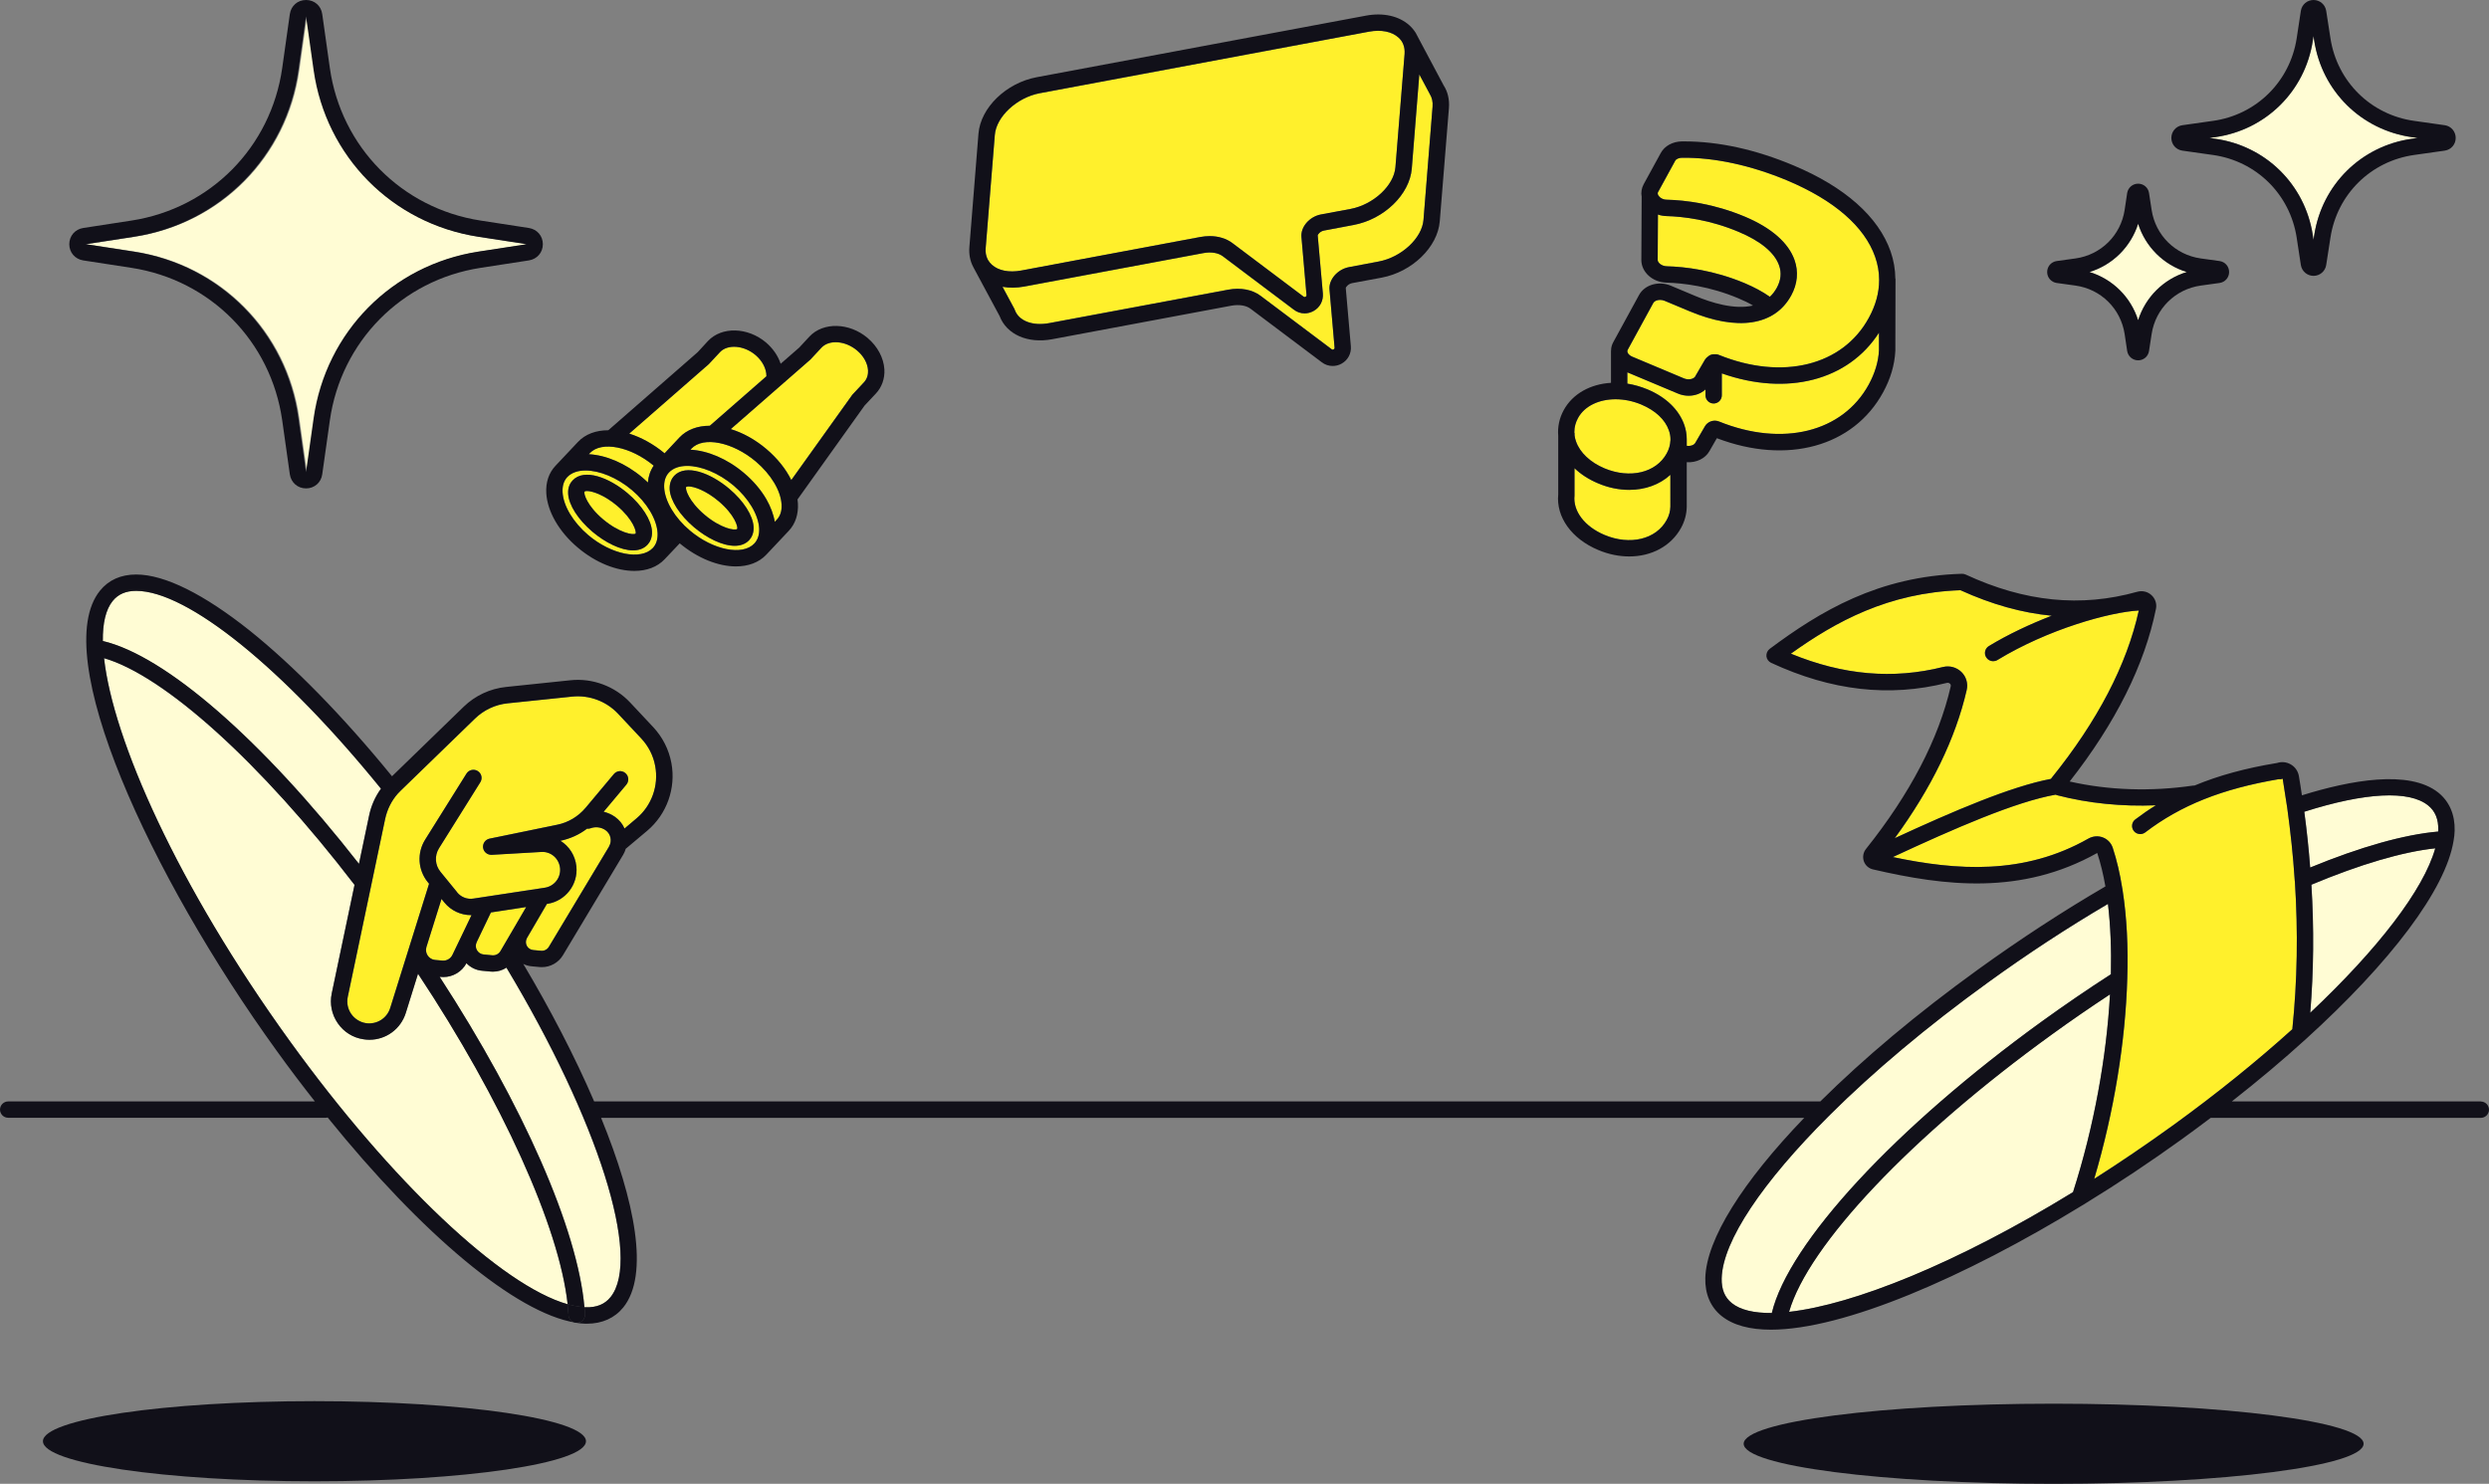 <?xml version="1.0" encoding="UTF-8" standalone="no"?>
<svg
   width="304.26"
   height="181.44"
   viewBox="0 0 304.26 181.44"
   fill="none"
   version="1.1"
   id="svg46"
   sodipodi:docname="ratgeberbereich.svg"
   inkscape:version="1.3.1 (9b9bdc1480, 2023-11-25, custom)"
   xmlns:inkscape="http://www.inkscape.org/namespaces/inkscape"
   xmlns:sodipodi="http://sodipodi.sourceforge.net/DTD/sodipodi-0.dtd"
   xmlns="http://www.w3.org/2000/svg"
   xmlns:svg="http://www.w3.org/2000/svg">
  <rect x="0" y="0" width="304.26" height="181.44" fill="#808080" stroke="none"/>
  <defs
     id="defs46" />
  <sodipodi:namedview
     id="namedview46"
     pagecolor="#ffffff"
     bordercolor="#000000"
     borderopacity="0.25"
     inkscape:showpageshadow="2"
     inkscape:pageopacity="0.0"
     inkscape:pagecheckerboard="0"
     inkscape:deskcolor="#d1d1d1"
     inkscape:zoom="4.5724382"
     inkscape:cx="151.77898"
     inkscape:cy="90.979907"
     inkscape:window-width="3776"
     inkscape:window-height="1536"
     inkscape:window-x="0"
     inkscape:window-y="0"
     inkscape:window-maximized="1"
     inkscape:current-layer="svg46" />
  <path
     d="m 267.32,33.26 c -2.84,0.87 -5.05,3.06 -5.95,5.9 -0.9,-2.84 -3.11,-5.03 -5.95,-5.9 2.84,-0.87 5.05,-3.07 5.95,-5.9 0.9,2.83 3.11,5.03 5.95,5.9 z"
     fill="#fffcd4"
     id="path1" />
  <path
     d="m 298.06,101.52 c 0,0 0,0.1 -0.01,0.16 -4.14,0.36 -9.5,1.87 -15.65,4.4 -0.17,-2.24 -0.41,-4.52 -0.72,-6.82 7.45,-2.37 12.81,-2.65 15.14,-0.77 0.87,0.7 1.27,1.69 1.24,3.03 z"
     fill="#fffcd4"
     id="path2" />
  <path
     d="m 297.69,103.73 c -1.43,5.08 -7.01,12.32 -15.28,20.11 0.42,-5.13 0.47,-10.32 0.14,-15.66 5.95,-2.49 11.14,-4.02 15.14,-4.45 z"
     fill="#fffcd4"
     id="path3" />
  <path
     d="m 257.93,121.59 c -0.42,7.66 -1.96,16.2 -4.52,24.18 -14.33,8.8 -26.94,13.77 -34.71,14.64 2.33,-8.14 14.94,-21.5 32.13,-33.92 2.33,-1.69 4.72,-3.33 7.1,-4.9 z"
     fill="#fffcd4"
     id="path4" />
  <path
     d="m 258.04,119.13 c -2.81,1.81 -5.63,3.74 -8.39,5.73 -17.93,12.97 -31.02,27.13 -33.06,35.69 -2.19,0.02 -3.86,-0.38 -4.89,-1.21 -0.87,-0.7 -1.27,-1.69 -1.24,-3.03 0.12,-4.58 5.04,-11.81 13.09,-19.84 0.01,0 0.01,-0.01 0.02,-0.01 0.05,-0.06 0.09,-0.11 0.14,-0.15 5.26,-5.23 11.84,-10.78 19.27,-16.15 4.82,-3.49 9.76,-6.73 14.7,-9.63 0.31,2.62 0.43,5.53 0.36,8.6 z"
     fill="#fffcd4"
     id="path5" />
  <path
     d="m 280.22,125.85 c -4.32,3.9 -9.27,7.91 -14.68,11.82 -3.23,2.33 -6.42,4.49 -9.54,6.48 2.45,-8.28 3.82,-16.86 4.04,-24.47 0.13,-3.9 -0.06,-7.54 -0.56,-10.76 -0.01,-0.1 -0.03,-0.2 -0.05,-0.3 -0.28,-1.79 -0.67,-3.45 -1.16,-4.94 -0.19,-0.59 -0.63,-1.06 -1.21,-1.28 -0.58,-0.22 -1.22,-0.17 -1.77,0.14 -7.92,4.5 -16.12,3.9 -23.91,2.26 7.51,-3.49 15.01,-6.77 19.9,-7.63 0.06,0.03 0.12,0.05 0.19,0.07 3.81,0.99 7.91,1.4 12.07,1.23 -0.87,0.53 -1.7,1.11 -2.52,1.73 -0.44,0.33 -0.52,0.96 -0.19,1.4 0.2,0.26 0.5,0.39 0.8,0.39 0.21,0 0.42,-0.07 0.6,-0.2 4.36,-3.33 9.41,-5.33 16.3,-6.51 h 0.04 c 0.15,0.02 0.32,0 0.47,-0.06 0.19,1.17 0.37,2.32 0.54,3.47 0,0.02 0,0.04 0.01,0.06 0.41,2.96 0.72,5.87 0.91,8.73 0.01,0.09 0.01,0.17 0.02,0.26 0,0 0,0.01 0.01,0.02 0.4,6.2 0.3,12.18 -0.31,18.09 z"
     fill="#fff02c"
     id="path6" />
  <path
     d="m 261.45,74.65 c -1.46,6.64 -5.05,13.53 -10.67,20.49 -0.03,0.03 -0.05,0.06 -0.07,0.1 -4.88,0.92 -11.93,3.94 -19.09,7.25 4.48,-6.13 7.43,-12.2 8.79,-18.11 0.19,-0.8 -0.05,-1.63 -0.64,-2.21 -0.6,-0.58 -1.44,-0.81 -2.26,-0.61 -6.11,1.53 -12.21,1 -18.59,-1.63 5.53,-3.96 11.94,-7.45 20.73,-7.76 3.8,1.73 7.5,2.77 11.16,3.12 -2.65,1.02 -5.33,2.28 -7.69,3.71 -0.47,0.29 -0.62,0.9 -0.33,1.37 0.19,0.31 0.52,0.48 0.85,0.48 0.18,0 0.36,-0.04 0.52,-0.14 6.2,-3.78 13.75,-5.87 17.29,-6.06 z"
     fill="#fff02c"
     id="path7" />
  <path
     d="m 74.46,103.5 -7.37,12.28 c -0.19,0.32 -0.56,0.51 -0.93,0.48 l -0.97,-0.09 c -0.34,-0.03 -0.63,-0.22 -0.79,-0.52 -0.15,-0.29 -0.15,-0.62 0,-0.91 0,0 0.01,-0.02 0.01,-0.03 l 2.45,-4.19 h 0.06 c 2.2,-0.34 3.76,-2.35 3.54,-4.57 -0.14,-1.35 -0.89,-2.48 -1.95,-3.14 1.18,-0.25 2.3,-0.75 3.25,-1.48 0.14,0.02 0.29,0 0.43,-0.05 0.61,-0.23 1.3,-0.14 1.83,0.23 0.64,0.45 0.83,1.32 0.43,1.99 z"
     fill="#fff02c"
     id="path8" />
  <path
     d="m 64.32,110.91 -1.63,2.8 c 0,0 -0.02,0.02 -0.03,0.03 v 0.02 l -1.48,2.53 c -0.2,0.35 -0.59,0.56 -1.01,0.52 l -1.05,-0.1 c -0.34,-0.03 -0.64,-0.22 -0.82,-0.53 -0.17,-0.3 -0.18,-0.66 -0.03,-0.97 0.01,-0.02 0.02,-0.03 0.02,-0.05 l 1.72,-3.59 z"
     fill="#fff02c"
     id="path9" />
  <path
     d="m 57.64,111.9 -1.17,2.44 -1.17,2.43 c -0.22,0.46 -0.72,0.74 -1.22,0.69 l -0.89,-0.08 c -0.37,-0.03 -0.7,-0.23 -0.91,-0.54 -0.21,-0.31 -0.26,-0.69 -0.15,-1.05 l 1.84,-5.87 0.37,0.46 c 0.79,0.96 1.98,1.52 3.22,1.52 z"
     fill="#fff02c"
     id="path10" />
  <path
     d="m 77.83,100.05 -1.48,1.25 c -0.24,-0.56 -0.64,-1.05 -1.17,-1.43 -0.42,-0.29 -0.89,-0.5 -1.38,-0.62 l 2.78,-3.32 c 0.35,-0.43 0.29,-1.06 -0.13,-1.41 -0.43,-0.36 -1.05,-0.3 -1.41,0.13 l -3.45,4.12 c -0.89,1.06 -2.12,1.8 -3.47,2.07 l -8.27,1.7 c -0.51,0.11 -0.86,0.59 -0.79,1.11 0.07,0.52 0.53,0.89 1.05,0.87 l 6.04,-0.35 c 1.2,-0.09 2.2,0.8 2.32,1.98 0.11,1.16 -0.7,2.21 -1.86,2.39 l -8.74,1.33 c -0.74,0.12 -1.5,-0.17 -1.98,-0.76 l -2.04,-2.5 c -0.68,-0.82 -0.75,-1.98 -0.19,-2.88 l 5.05,-8.07 c 0.3,-0.47 0.16,-1.09 -0.31,-1.38 -0.47,-0.29 -1.09,-0.15 -1.38,0.32 l -5.05,8.07 c -1.02,1.63 -0.89,3.72 0.33,5.21 l 0.15,0.18 -4.75,15.19 c -0.4,1.28 -1.65,2.05 -2.97,1.86 -0.73,-0.12 -1.37,-0.52 -1.8,-1.13 -0.42,-0.61 -0.57,-1.35 -0.42,-2.08 l 4.57,-21.76 c 0.25,-1.16 0.77,-2.22 1.55,-3.1 0.11,-0.12 0.22,-0.24 0.34,-0.35 l 9.09,-8.82 c 1.08,-1.05 2.5,-1.72 4,-1.87 l 7.87,-0.82 c 2.09,-0.22 4.18,0.56 5.62,2.09 l 2.83,3.02 c 0.88,0.94 1.48,2.1 1.71,3.37 0.45,2.39 -0.42,4.84 -2.27,6.4 z"
     fill="#fff02c"
     id="path11" />
  <path
     d="m 74.63,158.61 c -0.7,0.87 -1.69,1.28 -3.03,1.24 -0.05,0 -0.1,0 -0.16,0 -0.82,-9.51 -7.47,-24.67 -17.69,-40.39 h 0.15 c 0.1,0.01 0.19,0.02 0.29,0.02 1.18,0 2.27,-0.65 2.83,-1.69 0.51,0.53 1.19,0.86 1.93,0.92 l 1.05,0.1 c 0.09,0.01 0.18,0.01 0.27,0.01 0.58,0 1.15,-0.17 1.64,-0.49 11.21,18.69 16.56,35.53 12.72,40.29 z"
     fill="#fffcd4"
     id="path12" />
  <path
     d="m 46.57,96.44 c -0.71,0.98 -1.2,2.09 -1.45,3.29 l -1.24,5.9 c -11.87,-15.2 -23.66,-25.45 -31.31,-27.25 -0.03,-2.19 0.37,-3.86 1.2,-4.89 0.68,-0.84 1.62,-1.24 2.88,-1.24 6.27,0 17.98,9.47 29.92,24.19 z"
     fill="#fffcd4"
     id="path13" />
  <path
     d="m 69.39,159.48 c -8.03,-2.27 -21.48,-14.9 -33.94,-32.15 -13.86,-19.18 -21.63,-36.94 -22.73,-46.85 7.37,2.14 19.14,12.74 30.62,27.72 l -2.79,13.29 c -0.26,1.27 0,2.56 0.74,3.63 0.74,1.07 1.85,1.77 3.14,1.96 0.24,0.04 0.49,0.06 0.73,0.06 2.02,0 3.83,-1.3 4.45,-3.29 l 1.49,-4.78 c 10.25,15.46 17.27,30.98 18.29,40.41 z"
     fill="#fffcd4"
     id="path14" />
  <path
     d="m 64.47,29.86 -5.91,0.91 c -10.53,1.63 -18.61,9.81 -20.11,20.36 l -0.93,6.59 -0.93,-6.59 c -1.49,-10.55 -9.57,-18.73 -20.1,-20.36 l -5.91,-0.91 5.91,-0.91 c 10.53,-1.63 18.61,-9.81 20.1,-20.36 l 0.93,-6.59 0.93,6.59 c 1.5,10.55 9.57,18.73 20.11,20.36 z"
     fill="#fffcd4"
     id="path15" />
  <path
     d="m 295.54,16.87 -0.71,0.1 c -6.18,0.87 -10.98,5.6 -11.93,11.77 l -0.09,0.58 -0.09,-0.58 c -0.95,-6.17 -5.74,-10.9 -11.92,-11.77 l -0.71,-0.1 0.71,-0.1 c 6.18,-0.88 10.97,-5.61 11.92,-11.78 l 0.09,-0.58 0.09,0.58 c 0.95,6.17 5.75,10.9 11.93,11.78 z"
     fill="#fffcd4"
     id="path16" />
  <path
     d="m 89.66,59.36 c -1.83,-1.54 -3.98,-2.39 -5.66,-2.39 -0.93,0 -1.71,0.26 -2.23,0.81 -0.43,0.46 -0.62,1.08 -0.58,1.86 0.1,1.67 1.3,3.68 3.14,5.23 2.83,2.39 6.44,3.12 7.88,1.59 0.43,-0.46 0.63,-1.09 0.59,-1.86 -0.1,-1.68 -1.3,-3.68 -3.14,-5.24 z m 1.91,6.7 c -0.45,0.47 -1.06,0.68 -1.76,0.68 -1.51,0 -3.41,-0.95 -4.96,-2.26 -1.76,-1.49 -2.91,-3.27 -2.99,-4.65 -0.04,-0.83 0.28,-1.35 0.55,-1.65 1.42,-1.5 4.46,-0.34 6.73,1.58 1.76,1.49 2.9,3.27 2.98,4.65 0.05,0.83 -0.27,1.35 -0.55,1.65 z"
     fill="#fff02c"
     id="path17" />
  <path
     d="m 77.24,59.92 c -1.83,-1.54 -3.97,-2.39 -5.66,-2.39 -0.92,0 -1.71,0.26 -2.23,0.8 -0.43,0.46 -0.62,1.09 -0.58,1.86 0.1,1.68 1.3,3.68 3.14,5.24 2.83,2.39 6.44,3.11 7.89,1.58 0.43,-0.46 0.62,-1.08 0.58,-1.86 -0.1,-1.67 -1.3,-3.68 -3.14,-5.23 z m 1.91,6.69 c -0.45,0.48 -1.06,0.69 -1.76,0.69 -1.5,0 -3.41,-0.96 -4.96,-2.27 -1.76,-1.49 -2.9,-3.27 -2.98,-4.65 -0.05,-0.83 0.27,-1.35 0.55,-1.64 1.41,-1.51 4.45,-0.35 6.72,1.57 1.76,1.49 2.9,3.27 2.98,4.65 0.05,0.83 -0.27,1.35 -0.55,1.65 z"
     fill="#fff02c"
     id="path18" />
  <path
     d="m 95.54,61.68 c 0.05,0.77 -0.15,1.4 -0.58,1.86 l -0.25,0.27 c -0.15,-0.91 -0.51,-1.86 -1.03,-2.77 -0.66,-1.14 -1.59,-2.24 -2.73,-3.2 -2.09,-1.77 -4.47,-2.74 -6.55,-2.85 l 0.12,-0.13 c 1.44,-1.54 5.05,-0.81 7.88,1.58 1.84,1.56 3.05,3.56 3.14,5.24 z"
     fill="#fff02c"
     id="path19" />
  <path
     d="m 79.91,56.94 c -0.41,0.59 -0.65,1.29 -0.71,2.06 -0.21,-0.21 -0.44,-0.41 -0.67,-0.61 -2.09,-1.76 -4.47,-2.74 -6.55,-2.85 l 0.12,-0.13 c 1.43,-1.52 4.98,-0.82 7.81,1.53 z"
     fill="#fff02c"
     id="path20" />
  <path
     d="m 93.69,46.01 -6.92,6.05 c -1.49,0 -2.8,0.47 -3.71,1.43 l -1.82,1.94 c -1.37,-1.14 -2.87,-1.95 -4.32,-2.41 l 9.72,-8.49 1.37,-1.47 c 0.94,-1 2.93,-0.84 4.34,0.35 0.85,0.72 1.35,1.69 1.34,2.6 z"
     fill="#fff02c"
     id="path21" />
  <path
     d="m 106.11,45.29 c 0.02,0.4 -0.05,0.98 -0.5,1.46 l -1.42,1.52 -7.46,10.43 c -0.66,-1.35 -1.71,-2.66 -3.04,-3.79 -1.38,-1.17 -2.89,-1.99 -4.36,-2.44 l 9.73,-8.5 1.36,-1.46 c 0.95,-1.01 2.93,-0.85 4.34,0.34 0.81,0.68 1.3,1.57 1.35,2.44 z"
     fill="#fff02c"
     id="path22" />
  <path
     d="m 90.11,64.68 c -0.27,0.24 -2.02,-0.08 -3.97,-1.73 -1.96,-1.66 -2.39,-3.16 -2.27,-3.4 0.05,-0.04 0.16,-0.07 0.3,-0.07 0.64,0 2.09,0.47 3.68,1.81 1.96,1.65 2.39,3.15 2.26,3.39 z"
     fill="#fff02c"
     id="path23" />
  <path
     d="m 77.7,65.24 c -0.28,0.23 -2.02,-0.09 -3.98,-1.74 -1.96,-1.65 -2.39,-3.15 -2.27,-3.39 0.06,-0.05 0.16,-0.07 0.31,-0.07 0.63,0 2.08,0.46 3.67,1.8 1.96,1.66 2.39,3.16 2.27,3.4 z"
     fill="#fff02c"
     id="path24" />
  <path
     d="m 175.12,13.04 -1.11,13.85 c -0.18,2.24 -2.7,4.57 -5.49,5.09 l -3.6,0.68 c -1.41,0.26 -2.51,1.52 -2.4,2.74 l 0.62,7.1 c 0.01,0.1 -0.03,0.17 -0.12,0.22 -0.08,0.05 -0.17,0.04 -0.24,-0.02 l -8.7,-6.54 c -1,-0.75 -2.43,-1.02 -3.93,-0.74 l -21.89,4.09 c -2.04,0.38 -3.73,-0.27 -4.21,-1.62 -0.02,-0.05 -0.04,-0.09 -0.06,-0.14 l -1.44,-2.68 c 0.82,0.15 1.72,0.14 2.65,-0.03 l 21.89,-4.09 c 0.95,-0.18 1.81,-0.04 2.37,0.37 l 8.69,6.54 c 0.4,0.31 0.86,0.46 1.33,0.46 0.37,0 0.75,-0.1 1.09,-0.29 0.78,-0.43 1.21,-1.25 1.14,-2.14 l -0.63,-7.09 c 0,-0.14 0.31,-0.53 0.78,-0.61 l 3.6,-0.68 c 3.74,-0.7 6.86,-3.73 7.12,-6.9 l 0.92,-11.51 1.27,2.38 c 0.28,0.44 0.4,0.96 0.35,1.56 z"
     fill="#fff02c"
     id="path25" />
  <path
     d="m 171.7,6.6 -1.12,13.85 c -0.18,2.24 -2.69,4.57 -5.49,5.1 l -3.6,0.67 c -1.41,0.26 -2.51,1.52 -2.4,2.75 l 0.62,7.1 c 0.01,0.09 -0.03,0.17 -0.11,0.21 -0.09,0.05 -0.17,0.05 -0.25,-0.01 l -8.69,-6.54 c -0.74,-0.56 -1.72,-0.86 -2.79,-0.86 -0.38,0 -0.76,0.04 -1.15,0.11 l -21.89,4.1 c -1.48,0.27 -2.78,0.02 -3.58,-0.71 -0.18,-0.16 -0.33,-0.34 -0.44,-0.53 l -0.09,-0.16 c -0.19,-0.39 -0.27,-0.84 -0.23,-1.33 l 1.12,-13.85 c 0.18,-2.24 2.69,-4.57 5.49,-5.1 l 40.26,-7.53 c 1.48,-0.27 2.78,-0.01 3.58,0.71 0.13,0.11 0.24,0.24 0.34,0.37 0.01,0 0.01,0.01 0.01,0.01 l 0.02,0.03 c 0.09,0.14 0.17,0.28 0.23,0.44 0.14,0.35 0.19,0.74 0.16,1.17 z"
     fill="#fff02c"
     id="path26" />
  <path
     d="m 204.19,58.06 v 3.89 c -0.01,0.56 -0.16,1.11 -0.45,1.63 -1.29,2.37 -4.49,3.14 -7.6,1.83 -2.43,-1.02 -3.87,-2.91 -3.67,-4.81 v -3.35 c 0.78,0.75 1.75,1.38 2.9,1.86 1.27,0.54 2.56,0.79 3.79,0.79 1.94,0 3.72,-0.64 5.03,-1.84 z"
     fill="#fff02c"
     id="path27" />
  <path
     d="m 204.2,53.71 v 0.17 c -0.02,0.52 -0.17,1.05 -0.45,1.56 -1.29,2.37 -4.49,3.13 -7.6,1.83 -1.74,-0.73 -3.01,-1.93 -3.48,-3.28 -0.09,-0.24 -0.15,-0.49 -0.18,-0.74 v -0.32 h -0.03 v -0.12 c 0,-0.58 0.15,-1.15 0.45,-1.7 0.81,-1.48 2.58,-2.29 4.59,-2.29 1.02,0 2.1,0.21 3.15,0.65 1.71,0.72 2.9,1.83 3.36,3.14 0.13,0.36 0.2,0.73 0.2,1.1 z"
     fill="#fff02c"
     id="path28" />
  <path
     d="m 217.21,35.17 c -0.25,0.45 -0.53,0.82 -0.86,1.12 -0.86,-0.61 -1.89,-1.16 -3.06,-1.66 -3.81,-1.6 -7.29,-2.01 -9.53,-2.07 -0.69,-0.02 -1.12,-0.47 -1.12,-0.77 l 0.03,-5.56 c 0.33,0.12 0.67,0.18 1.03,0.19 2.08,0.06 5.29,0.44 8.81,1.92 2.71,1.13 4.43,2.56 4.97,4.12 0.32,0.89 0.22,1.8 -0.27,2.71 z"
     fill="#fff02c"
     id="path29" />
  <path
     d="m 229.71,34.23 v 0.02 c 0,1.54 -0.42,3.08 -1.27,4.63 -3.19,5.84 -10.55,7.66 -18.31,4.52 -0.21,-0.09 -0.42,-0.1 -0.63,-0.08 h -0.02 c -0.06,0 -0.12,0 -0.17,0.02 -0.03,0 -0.06,0 -0.09,0.02 -0.09,0.02 -0.17,0.05 -0.24,0.1 -0.05,0.02 -0.08,0.05 -0.12,0.08 -0.03,0.02 -0.06,0.04 -0.09,0.07 -0.14,0.1 -0.27,0.23 -0.36,0.38 l -1.17,2.01 v 0.02 c -0.19,0.32 -0.81,0.49 -1.39,0.25 l -6.33,-2.66 c -0.28,-0.12 -0.5,-0.32 -0.57,-0.53 -0.02,-0.05 -0.02,-0.1 -0.02,-0.13 0,-0.08 0.02,-0.13 0.04,-0.17 l 3.14,-5.75 c 0.12,-0.21 0.44,-0.36 0.81,-0.36 0.18,0 0.38,0.03 0.56,0.11 l 3.01,1.26 c 5.9,2.48 10.45,1.79 12.47,-1.91 0.77,-1.41 0.91,-2.91 0.41,-4.33 -0.74,-2.11 -2.84,-3.95 -6.08,-5.31 -3.81,-1.6 -7.29,-2.01 -9.53,-2.07 -0.52,0 -0.9,-0.28 -1.05,-0.54 -0.12,-0.22 -0.05,-0.35 -0.02,-0.4 l 2.09,-3.82 c 0.11,-0.22 0.45,-0.36 0.82,-0.37 3.96,-0.05 8.44,0.92 12.88,2.78 5.73,2.41 9.45,5.64 10.74,9.33 0.33,0.94 0.49,1.88 0.49,2.83 z"
     fill="#fff02c"
     id="path30" />
  <path
     d="m 229.69,40.68 v 2.16 c -0.07,1.4 -0.5,2.8 -1.25,4.18 -3.19,5.84 -10.55,7.66 -18.3,4.52 -0.65,-0.26 -1.39,0 -1.73,0.59 l -1.18,2.03 c -0.15,0.26 -0.58,0.42 -1.04,0.35 v -0.8 c 0,-0.59 -0.1,-1.19 -0.3,-1.76 -0.65,-1.85 -2.24,-3.39 -4.48,-4.33 -0.82,-0.34 -1.66,-0.58 -2.48,-0.71 v -1.38 l 6.15,2.58 c 0.44,0.19 0.89,0.28 1.34,0.28 0.78,0 1.53,-0.27 2.06,-0.77 v 0.72 c 0,0.55 0.45,1 1,1 0.55,0 1,-0.45 1,-1 v -2.68 c 7.98,2.81 15.47,0.86 19.21,-4.98 z"
     fill="#fff02c"
     id="path31" />
  <path
     d="m 271.33,31.92 -2.31,-0.32 c -3.11,-0.44 -5.52,-2.82 -6,-5.92 l -0.32,-2.08 c -0.1,-0.66 -0.66,-1.14 -1.33,-1.14 -0.67,0 -1.23,0.48 -1.34,1.14 l -0.31,2.08 c -0.48,3.1 -2.89,5.48 -6,5.92 l -2.31,0.32 c -0.67,0.1 -1.16,0.66 -1.16,1.34 0,0.68 0.49,1.24 1.16,1.34 l 2.31,0.32 c 3.11,0.44 5.52,2.82 6,5.92 l 0.31,2.08 c 0.11,0.66 0.67,1.14 1.34,1.14 0.67,0 1.23,-0.48 1.33,-1.14 l 0.32,-2.08 c 0.48,-3.1 2.89,-5.48 6,-5.92 l 2.31,-0.32 c 0.67,-0.1 1.16,-0.66 1.16,-1.34 0,-0.68 -0.49,-1.24 -1.16,-1.34 z m -9.96,7.24 c -0.9,-2.84 -3.11,-5.03 -5.95,-5.9 2.84,-0.87 5.05,-3.07 5.95,-5.9 0.9,2.83 3.11,5.03 5.95,5.9 -2.84,0.87 -5.05,3.06 -5.95,5.9 z"
     fill="#111019"
     id="path32" />
  <path
     d="m 303.26,134.68 h -30.44 c 3.24,-2.54 6.26,-5.08 9.02,-7.59 10.41,-9.45 17.13,-18.32 18.09,-24.29 0.08,-0.43 0.12,-0.84 0.13,-1.23 0.05,-1.95 -0.64,-3.55 -1.98,-4.64 -3.57,-2.87 -10.82,-1.51 -16.69,0.32 -0.11,-0.78 -0.24,-1.57 -0.37,-2.36 -0.11,-0.61 -0.47,-1.13 -1.01,-1.43 -0.51,-0.29 -1.12,-0.35 -1.67,-0.16 h -0.02 c -3.83,0.63 -7.12,1.53 -10.05,2.75 -0.06,0 -0.13,0 -0.19,0.01 -5.14,0.75 -10.32,0.58 -15.08,-0.5 5.61,-7.15 9.16,-14.25 10.55,-21.12 0.12,-0.61 -0.08,-1.23 -0.54,-1.66 -0.47,-0.44 -1.12,-0.59 -1.75,-0.42 -6.88,1.93 -13.74,1.25 -20.98,-2.11 -0.14,-0.06 -0.31,-0.1 -0.45,-0.09 -10.23,0.3 -17.34,4.59 -23.5,9.18 -0.28,0.21 -0.43,0.56 -0.4,0.91 0.04,0.35 0.26,0.65 0.58,0.8 7.38,3.42 14.41,4.22 21.49,2.45 0.19,-0.05 0.32,0.06 0.37,0.1 0.06,0.06 0.13,0.17 0.09,0.33 -1.48,6.44 -4.97,13.13 -10.36,19.88 -0.34,0.43 -0.43,0.98 -0.26,1.5 0.18,0.51 0.6,0.88 1.12,1 8.76,2.03 18.13,3.19 27.41,-2.01 0.41,1.24 0.74,2.61 1,4.09 -5.23,3.05 -10.45,6.46 -15.56,10.15 -7.45,5.38 -14.01,10.9 -19.29,16.14 H 72.63 c -2.36,-5.5 -5.38,-11.29 -8.66,-16.81 0.32,0.16 0.67,0.26 1.04,0.29 l 0.97,0.09 c 0.09,0.01 0.17,0.01 0.26,0.01 1.04,0 2.03,-0.55 2.57,-1.45 l 7.36,-12.28 c 0.14,-0.24 0.25,-0.48 0.32,-0.74 l 2.63,-2.21 c 2.4,-2.03 3.53,-5.21 2.95,-8.29 -0.31,-1.65 -1.08,-3.16 -2.22,-4.38 l -2.83,-3.02 c -1.86,-1.98 -4.6,-3 -7.29,-2.71 l -7.87,0.82 c -1.94,0.2 -3.78,1.06 -5.18,2.42 l -8.76,8.5 c -6.09,-7.47 -12.08,-13.55 -17.39,-17.81 -5.54,-4.41 -10.36,-6.86 -13.88,-6.86 -1.88,0 -3.37,0.67 -4.43,1.98 -6.29,7.8 6.05,34.74 21.61,56.27 1.54,2.14 3.1,4.2 4.66,6.18 H 1 c -0.55,0 -1,0.45 -1,1 0,0.55 0.45,1 1,1 h 38.82 c 0.08,0 0.17,-0.01 0.24,-0.03 11.58,14.34 23.03,23.9 30.25,25.07 -0.44,-0.09 -0.78,-0.47 -0.81,-0.93 -0.02,-0.42 -0.06,-0.86 -0.11,-1.31 -8.03,-2.27 -21.48,-14.9 -33.94,-32.15 -13.86,-19.18 -21.63,-36.94 -22.73,-46.85 7.37,2.14 19.14,12.74 30.62,27.72 l -2.79,13.29 c -0.26,1.27 0,2.56 0.74,3.63 0.74,1.07 1.85,1.77 3.14,1.96 0.24,0.04 0.49,0.06 0.73,0.06 2.02,0 3.83,-1.3 4.45,-3.29 l 1.49,-4.78 c 10.25,15.46 17.27,30.98 18.29,40.41 0.73,0.21 1.42,0.33 2.05,0.36 -0.82,-9.51 -7.47,-24.67 -17.69,-40.39 h 0.15 c 0.1,0.01 0.19,0.02 0.29,0.02 1.18,0 2.27,-0.65 2.83,-1.69 0.51,0.53 1.19,0.86 1.93,0.92 l 1.05,0.1 c 0.09,0.01 0.18,0.01 0.27,0.01 0.58,0 1.15,-0.17 1.64,-0.49 11.21,18.69 16.56,35.53 12.72,40.29 -0.7,0.87 -1.69,1.28 -3.03,1.24 -0.05,0 -0.1,0 -0.16,0 0.03,0.28 0.05,0.56 0.06,0.84 0.03,0.56 -0.39,1.03 -0.95,1.05 -0.01,0 -0.03,0.01 -0.05,0.01 -0.07,0 -0.13,-0.01 -0.19,-0.02 0.43,0.08 0.84,0.12 1.24,0.13 h 0.2 c 1.86,0 3.39,-0.69 4.44,-1.99 3.2,-3.97 1.47,-12.94 -2.71,-23.18 H 220.55 c -7.51,7.8 -11.96,14.82 -12.09,19.58 -0.05,1.95 0.64,3.56 1.98,4.64 1.43,1.15 3.49,1.68 6.04,1.68 8.88,0 23.68,-6.39 38.09,-15.22 0,0 0.02,-0.01 0.04,-0.02 0.11,-0.06 0.21,-0.12 0.31,-0.19 0.01,0 0.03,-0.01 0.04,-0.03 4,-2.45 7.95,-5.09 11.75,-7.83 1.2,-0.87 2.38,-1.74 3.53,-2.61 h 33.02 c 0.55,0 1,-0.45 1,-1 0,-0.55 -0.45,-1 -1,-1 z m -20.85,-10.84 c 0.42,-5.13 0.47,-10.32 0.14,-15.66 5.95,-2.49 11.14,-4.02 15.14,-4.45 -1.43,5.08 -7.01,12.32 -15.28,20.11 z m 14.41,-25.35 c 0.87,0.7 1.27,1.69 1.24,3.03 0,0.05 0,0.1 -0.01,0.16 -4.14,0.36 -9.5,1.87 -15.65,4.4 -0.17,-2.24 -0.41,-4.52 -0.72,-6.82 7.45,-2.37 12.81,-2.65 15.14,-0.77 z m -222.36,5.01 -7.37,12.28 c -0.19,0.32 -0.56,0.51 -0.93,0.48 l -0.97,-0.09 c -0.34,-0.03 -0.63,-0.22 -0.79,-0.52 -0.15,-0.29 -0.15,-0.62 0,-0.91 0,0 0.01,-0.02 0.01,-0.03 l 2.45,-4.19 h 0.06 c 2.2,-0.34 3.76,-2.35 3.54,-4.57 -0.14,-1.35 -0.89,-2.48 -1.95,-3.14 1.18,-0.25 2.3,-0.75 3.25,-1.48 0.14,0.02 0.29,0 0.43,-0.05 0.61,-0.23 1.3,-0.14 1.83,0.23 0.64,0.45 0.83,1.32 0.43,1.99 z m -61.89,-25.12 c -0.03,-2.19 0.37,-3.86 1.2,-4.89 0.68,-0.84 1.62,-1.24 2.88,-1.24 6.27,0 17.98,9.47 29.92,24.19 -0.71,0.98 -1.2,2.09 -1.45,3.29 l -1.24,5.9 c -11.87,-15.2 -23.66,-25.45 -31.31,-27.25 z m 43.9,35.96 -1.17,2.43 c -0.22,0.46 -0.72,0.74 -1.22,0.69 l -0.89,-0.08 c -0.37,-0.03 -0.7,-0.23 -0.91,-0.54 -0.21,-0.31 -0.26,-0.69 -0.15,-1.05 l 1.84,-5.87 0.37,0.46 c 0.79,0.96 1.98,1.52 3.22,1.52 h 0.08 z m -0.58,-5.23 -2.04,-2.5 c -0.68,-0.82 -0.75,-1.98 -0.19,-2.88 l 5.05,-8.07 c 0.3,-0.47 0.16,-1.09 -0.31,-1.38 -0.47,-0.29 -1.09,-0.15 -1.38,0.32 l -5.05,8.07 c -1.02,1.63 -0.89,3.72 0.33,5.21 l 0.15,0.18 -4.75,15.19 c -0.4,1.28 -1.65,2.05 -2.97,1.86 -0.73,-0.12 -1.37,-0.52 -1.8,-1.13 -0.42,-0.61 -0.57,-1.35 -0.42,-2.08 l 4.57,-21.76 c 0.25,-1.16 0.77,-2.22 1.55,-3.1 0.11,-0.12 0.22,-0.24 0.34,-0.35 l 9.09,-8.82 c 1.08,-1.05 2.5,-1.72 4,-1.87 l 7.87,-0.82 c 2.09,-0.22 4.18,0.56 5.62,2.09 l 2.83,3.02 c 0.88,0.94 1.48,2.1 1.71,3.37 0.45,2.39 -0.42,4.84 -2.27,6.4 l -1.48,1.25 c -0.24,-0.56 -0.64,-1.05 -1.17,-1.43 -0.42,-0.29 -0.89,-0.5 -1.38,-0.62 l 2.78,-3.32 c 0.35,-0.43 0.29,-1.06 -0.13,-1.41 -0.43,-0.36 -1.05,-0.3 -1.41,0.13 l -3.45,4.12 c -0.89,1.06 -2.12,1.8 -3.47,2.07 l -8.27,1.7 c -0.51,0.11 -0.86,0.59 -0.79,1.11 0.07,0.52 0.53,0.89 1.05,0.87 l 6.04,-0.35 c 1.2,-0.09 2.2,0.8 2.32,1.98 0.11,1.16 -0.7,2.21 -1.86,2.39 l -8.74,1.33 c -0.74,0.12 -1.5,-0.17 -1.98,-0.76 z m 6.77,4.63 v 0.02 l -1.48,2.53 c -0.2,0.35 -0.59,0.56 -1.01,0.52 l -1.05,-0.1 c -0.34,-0.03 -0.64,-0.22 -0.82,-0.53 -0.17,-0.3 -0.18,-0.66 -0.03,-0.97 0.01,-0.02 0.02,-0.03 0.02,-0.05 l 1.72,-3.59 4.31,-0.66 -1.63,2.8 c 0,0 -0.02,0.02 -0.03,0.03 z m 177.75,-29.36 c 0.19,-0.8 -0.05,-1.63 -0.64,-2.21 -0.6,-0.58 -1.44,-0.81 -2.26,-0.61 -6.11,1.53 -12.21,1 -18.59,-1.63 5.53,-3.96 11.94,-7.45 20.73,-7.76 3.8,1.73 7.5,2.77 11.16,3.12 -2.65,1.02 -5.33,2.28 -7.69,3.71 -0.47,0.29 -0.62,0.9 -0.33,1.37 0.19,0.31 0.52,0.48 0.85,0.48 0.18,0 0.36,-0.04 0.52,-0.14 6.2,-3.78 13.75,-5.87 17.29,-6.06 -1.46,6.64 -5.05,13.53 -10.67,20.49 -0.03,0.03 -0.05,0.06 -0.07,0.1 -4.88,0.92 -11.93,3.94 -19.09,7.25 4.48,-6.13 7.43,-12.2 8.79,-18.11 z m -28.71,74.96 c -0.87,-0.7 -1.27,-1.69 -1.24,-3.03 0.12,-4.58 5.04,-11.81 13.09,-19.84 0.01,0 0.01,-0.01 0.02,-0.01 0.05,-0.06 0.09,-0.11 0.14,-0.15 5.26,-5.23 11.84,-10.78 19.27,-16.15 4.82,-3.49 9.76,-6.73 14.7,-9.63 0.31,2.62 0.43,5.53 0.36,8.6 -2.81,1.81 -5.63,3.74 -8.39,5.73 -17.93,12.97 -31.02,27.13 -33.06,35.69 -2.19,0.02 -3.86,-0.38 -4.89,-1.21 z m 41.71,-13.57 c -14.33,8.8 -26.94,13.77 -34.71,14.64 2.33,-8.14 14.94,-21.5 32.13,-33.92 2.33,-1.69 4.72,-3.33 7.1,-4.9 -0.42,7.66 -1.96,16.2 -4.52,24.18 z m 12.13,-8.1 c -3.23,2.33 -6.42,4.49 -9.54,6.48 2.45,-8.28 3.82,-16.86 4.04,-24.47 0.13,-3.9 -0.06,-7.54 -0.56,-10.76 -0.01,-0.1 -0.03,-0.2 -0.05,-0.3 -0.28,-1.79 -0.67,-3.45 -1.16,-4.94 -0.19,-0.59 -0.63,-1.06 -1.21,-1.28 -0.58,-0.22 -1.22,-0.17 -1.77,0.14 -7.92,4.5 -16.12,3.9 -23.91,2.26 7.51,-3.49 15.01,-6.77 19.9,-7.63 0.06,0.03 0.12,0.05 0.19,0.07 3.81,0.99 7.91,1.4 12.07,1.23 -0.87,0.53 -1.7,1.11 -2.52,1.73 -0.44,0.33 -0.52,0.96 -0.19,1.4 0.2,0.26 0.5,0.39 0.8,0.39 0.21,0 0.42,-0.07 0.6,-0.2 4.36,-3.33 9.41,-5.33 16.3,-6.51 h 0.04 c 0.15,0.02 0.32,0 0.47,-0.06 0.19,1.17 0.37,2.32 0.54,3.47 0,0.02 0,0.04 0.01,0.06 0.41,2.96 0.72,5.87 0.91,8.73 0.01,0.09 0.01,0.17 0.02,0.26 0,0 0,0.01 0.01,0.02 0.4,6.2 0.3,12.18 -0.31,18.09 -4.32,3.9 -9.27,7.91 -14.68,11.82 z"
     fill="#111019"
     id="path33" />
  <path
     d="m 64.66,27.88 -5.91,-0.91 c -9.65,-1.49 -17.06,-8.99 -18.43,-18.66 l -0.93,-6.59 c -0.14,-1.01 -0.95,-1.72 -1.98,-1.72 -1.03,0 -1.83,0.71 -1.98,1.72 l -0.93,6.59 c -1.37,9.67 -8.77,17.17 -18.43,18.66 l -5.91,0.91 c -0.99,0.16 -1.69,0.97 -1.69,1.98 0,1.01 0.7,1.82 1.69,1.98 l 5.91,0.91 c 9.66,1.49 17.06,8.99 18.43,18.66 l 0.93,6.59 c 0.15,1.01 0.96,1.72 1.98,1.72 1.02,0 1.84,-0.71 1.98,-1.72 l 0.93,-6.59 c 1.37,-9.67 8.78,-17.17 18.43,-18.66 l 5.91,-0.91 c 1,-0.16 1.7,-0.97 1.7,-1.98 0,-1.01 -0.7,-1.82 -1.7,-1.98 z m -6.21,2.89 c -10.53,1.63 -18.61,9.81 -20.11,20.36 l -0.93,6.59 -0.93,-6.59 c -1.49,-10.55 -9.57,-18.73 -20.1,-20.36 l -5.91,-0.91 5.91,-0.91 c 10.53,-1.63 18.61,-9.81 20.1,-20.36 l 0.93,-6.59 0.93,6.59 c 1.5,10.55 9.57,18.73 20.11,20.36 l 5.91,0.91 z"
     fill="#111019"
     id="path34" />
  <path
     d="m 298.85,15.31 -3.74,-0.53 c -5.3,-0.74 -9.41,-4.8 -10.23,-10.09 l -0.52,-3.36 c -0.12,-0.77 -0.77,-1.33 -1.55,-1.33 -0.78,0 -1.43,0.56 -1.55,1.33 l -0.51,3.36 c -0.82,5.29 -4.93,9.35 -10.23,10.09 l -3.74,0.53 c -0.78,0.11 -1.35,0.77 -1.35,1.56 0,0.79 0.57,1.44 1.35,1.55 l 3.74,0.53 c 5.3,0.75 9.41,4.8 10.23,10.1 l 0.51,3.35 c 0.12,0.77 0.77,1.33 1.55,1.33 0.78,0 1.43,-0.56 1.55,-1.33 l 0.52,-3.36 c 0.82,-5.29 4.93,-9.34 10.23,-10.09 l 3.74,-0.53 c 0.78,-0.11 1.34,-0.77 1.34,-1.55 0,-0.78 -0.56,-1.45 -1.34,-1.56 z m -4.02,1.66 c -6.18,0.87 -10.98,5.6 -11.93,11.77 l -0.09,0.58 -0.09,-0.58 c -0.95,-6.17 -5.74,-10.9 -11.92,-11.77 l -0.71,-0.1 0.71,-0.1 c 6.18,-0.88 10.97,-5.61 11.92,-11.78 l 0.09,-0.58 0.09,0.58 c 0.95,6.17 5.75,10.9 11.93,11.78 l 0.71,0.1 z"
     fill="#111019"
     id="path35" />
  <path
     d="m 251.04,181.44 c 20.926,0 37.89,-2.193 37.89,-4.9 0,-2.706 -16.964,-4.9 -37.89,-4.9 -20.926,0 -37.89,2.194 -37.89,4.9 0,2.707 16.964,4.9 37.89,4.9 z"
     fill="#111019"
     id="path36" />
  <path
     d="m 38.44,181.13 c 18.33,0 33.19,-2.193 33.19,-4.9 0,-2.706 -14.86,-4.9 -33.19,-4.9 -18.33,0 -33.19,2.194 -33.19,4.9 0,2.707 14.86,4.9 33.19,4.9 z"
     fill="#111019"
     id="path37" />
  <path
     d="m 106.05,41.32 c -2.23,-1.88 -5.41,-1.96 -7.09,-0.18 l -1.26,1.36 -2.27,1.98 c -0.32,-0.97 -0.94,-1.87 -1.79,-2.6 -2.24,-1.89 -5.42,-1.97 -7.1,-0.18 l -1.25,1.36 -10.93,9.55 h -0.01 c -1.49,0 -2.8,0.47 -3.7,1.43 l -2.75,2.92 c -0.81,0.86 -1.2,2.02 -1.12,3.35 0.13,2.23 1.56,4.72 3.84,6.64 2.22,1.88 4.76,2.86 6.93,2.86 1.49,0 2.8,-0.47 3.7,-1.43 l 1.84,-1.94 c 2.21,1.84 4.73,2.82 6.87,2.82 1.49,0 2.81,-0.47 3.71,-1.43 l 2.75,-2.92 c 0.81,-0.86 1.19,-2.02 1.12,-3.35 -0.01,-0.16 -0.03,-0.33 -0.05,-0.49 l 8.2,-11.48 1.38,-1.47 c 0.73,-0.78 1.1,-1.82 1.04,-2.95 -0.09,-1.41 -0.83,-2.81 -2.06,-3.85 z m -19.41,3.21 1.37,-1.47 c 0.94,-1 2.93,-0.84 4.34,0.35 0.85,0.72 1.35,1.69 1.34,2.6 l -6.92,6.05 c -1.49,0 -2.8,0.47 -3.71,1.43 l -1.82,1.94 c -1.37,-1.14 -2.87,-1.95 -4.32,-2.41 z m -14.54,10.88 c 1.43,-1.52 4.98,-0.82 7.81,1.53 -0.41,0.59 -0.65,1.29 -0.71,2.06 -0.21,-0.21 -0.44,-0.41 -0.67,-0.61 -2.09,-1.76 -4.47,-2.74 -6.55,-2.85 z m 7.7,11.6 c -1.45,1.53 -5.06,0.81 -7.89,-1.58 -1.84,-1.56 -3.04,-3.56 -3.14,-5.24 -0.04,-0.77 0.15,-1.4 0.58,-1.86 0.52,-0.54 1.31,-0.8 2.23,-0.8 1.69,0 3.83,0.85 5.66,2.39 1.84,1.55 3.04,3.56 3.14,5.23 0.04,0.78 -0.15,1.4 -0.58,1.86 z m 12.41,-0.55 c -1.44,1.53 -5.05,0.8 -7.88,-1.59 -1.84,-1.55 -3.04,-3.56 -3.14,-5.23 -0.04,-0.78 0.15,-1.4 0.58,-1.86 0.52,-0.55 1.3,-0.81 2.23,-0.81 1.68,0 3.83,0.85 5.66,2.39 1.84,1.56 3.04,3.56 3.14,5.24 0.04,0.77 -0.16,1.4 -0.59,1.86 z m 2.75,-2.92 -0.25,0.27 c -0.15,-0.91 -0.51,-1.86 -1.03,-2.77 -0.66,-1.14 -1.59,-2.24 -2.73,-3.2 -2.09,-1.77 -4.47,-2.74 -6.55,-2.85 l 0.12,-0.13 c 1.44,-1.54 5.05,-0.81 7.88,1.58 1.84,1.56 3.05,3.56 3.14,5.24 0.05,0.77 -0.15,1.4 -0.58,1.86 z M 105.61,46.75 l -1.42,1.52 -7.46,10.43 c -0.66,-1.35 -1.71,-2.66 -3.04,-3.79 -1.38,-1.17 -2.89,-1.99 -4.36,-2.44 l 9.73,-8.5 1.36,-1.46 c 0.95,-1.01 2.93,-0.85 4.34,0.34 0.81,0.68 1.3,1.57 1.35,2.44 0.02,0.4 -0.05,0.98 -0.5,1.46 z"
     fill="#111019"
     id="path38" />
  <path
     d="m 89.14,59.76 c -2.27,-1.92 -5.31,-3.08 -6.73,-1.58 -0.27,0.3 -0.59,0.82 -0.55,1.65 0.08,1.38 1.23,3.16 2.99,4.65 1.55,1.31 3.45,2.26 4.96,2.26 0.7,0 1.31,-0.21 1.76,-0.68 0.28,-0.3 0.6,-0.82 0.55,-1.65 -0.08,-1.38 -1.22,-3.16 -2.98,-4.65 z m 0.97,4.92 c -0.27,0.24 -2.02,-0.08 -3.97,-1.73 -1.96,-1.66 -2.39,-3.16 -2.27,-3.4 0.05,-0.04 0.16,-0.07 0.3,-0.07 0.64,0 2.09,0.47 3.68,1.81 1.96,1.65 2.39,3.15 2.26,3.39 z"
     fill="#111019"
     id="path39" />
  <path
     d="m 76.72,60.31 c -2.27,-1.92 -5.31,-3.08 -6.72,-1.57 -0.28,0.29 -0.6,0.81 -0.55,1.64 0.08,1.38 1.22,3.16 2.98,4.65 1.55,1.31 3.46,2.27 4.96,2.27 0.7,0 1.31,-0.21 1.76,-0.69 0.28,-0.3 0.6,-0.82 0.55,-1.65 -0.08,-1.38 -1.22,-3.16 -2.98,-4.65 z m 0.98,4.93 c -0.28,0.23 -2.02,-0.09 -3.98,-1.74 -1.96,-1.65 -2.39,-3.15 -2.27,-3.39 0.06,-0.05 0.16,-0.07 0.31,-0.07 0.63,0 2.08,0.46 3.67,1.8 1.96,1.66 2.39,3.16 2.27,3.4 z"
     fill="#111019"
     id="path40" />
  <path
     d="m 176.49,10.47 -3.15,-5.92 -0.03,-0.06 -0.24,-0.45 V 4.02 c 0,0 -0.02,-0.02 -0.03,-0.03 -0.21,-0.33 -0.46,-0.63 -0.76,-0.9 -1.27,-1.14 -3.2,-1.57 -5.29,-1.18 l -40.26,7.53 c -3.74,0.7 -6.86,3.73 -7.12,6.9 l -1.11,13.85 c -0.07,0.88 0.08,1.71 0.46,2.43 l 0.13,0.25 3.1,5.77 c 0.86,2.26 3.44,3.4 6.43,2.84 l 21.89,-4.1 c 0.96,-0.17 1.82,-0.04 2.37,0.38 l 8.7,6.54 c 0.39,0.3 0.86,0.45 1.33,0.45 0.37,0 0.74,-0.09 1.08,-0.28 0.78,-0.43 1.22,-1.25 1.14,-2.14 l -0.62,-7.1 c 0,-0.13 0.31,-0.52 0.78,-0.61 l 3.6,-0.67 c 3.73,-0.7 6.86,-3.73 7.11,-6.9 l 1.12,-13.85 c 0.08,-1.03 -0.15,-2 -0.63,-2.73 z m -55.24,21.9 c -0.18,-0.16 -0.33,-0.34 -0.44,-0.53 l -0.09,-0.16 c -0.19,-0.39 -0.27,-0.84 -0.23,-1.33 l 1.12,-13.85 c 0.18,-2.24 2.69,-4.57 5.49,-5.1 l 40.26,-7.53 c 1.48,-0.27 2.78,-0.01 3.58,0.71 0.13,0.11 0.24,0.24 0.34,0.37 0.01,0 0.01,0.01 0.01,0.01 l 0.02,0.03 c 0.09,0.14 0.17,0.28 0.23,0.44 0.14,0.35 0.19,0.74 0.16,1.17 l -1.12,13.85 c -0.18,2.24 -2.69,4.57 -5.49,5.1 l -3.6,0.67 c -1.41,0.26 -2.51,1.52 -2.4,2.75 l 0.62,7.1 c 0.01,0.09 -0.03,0.17 -0.11,0.21 -0.09,0.05 -0.17,0.05 -0.25,-0.01 l -8.69,-6.54 c -0.74,-0.56 -1.72,-0.86 -2.79,-0.86 -0.38,0 -0.76,0.04 -1.15,0.11 l -21.89,4.1 c -1.48,0.27 -2.78,0.02 -3.58,-0.71 z m 53.87,-19.33 -1.11,13.85 c -0.18,2.24 -2.7,4.57 -5.49,5.09 l -3.6,0.68 c -1.41,0.26 -2.51,1.52 -2.4,2.74 l 0.62,7.1 c 0.01,0.1 -0.03,0.17 -0.12,0.22 -0.08,0.05 -0.17,0.04 -0.24,-0.02 l -8.7,-6.54 c -1,-0.75 -2.43,-1.02 -3.93,-0.74 l -21.89,4.09 c -2.04,0.38 -3.73,-0.27 -4.21,-1.62 -0.02,-0.05 -0.04,-0.09 -0.06,-0.14 l -1.44,-2.68 c 0.82,0.15 1.72,0.14 2.65,-0.03 l 21.89,-4.09 c 0.95,-0.18 1.81,-0.04 2.37,0.37 l 8.69,6.54 c 0.4,0.31 0.86,0.46 1.33,0.46 0.37,0 0.75,-0.1 1.09,-0.29 0.78,-0.43 1.21,-1.25 1.14,-2.14 l -0.63,-7.09 c 0,-0.14 0.31,-0.53 0.78,-0.61 l 3.6,-0.68 c 3.74,-0.7 6.86,-3.73 7.12,-6.9 l 0.92,-11.51 1.27,2.38 c 0.28,0.44 0.4,0.96 0.35,1.56 z"
     fill="#111019"
     id="path41" />
  <path
     d="m 192.45,52.93 c 0.01,0.11 0.02,0.21 0.03,0.32 v -0.32 z m 11.74,0.78 v 0.17 c 0,-0.06 0,-0.12 0,-0.17 z"
     fill="#111019"
     id="path42" />
  <path
     d="m 196.94,42.85 c 0,0 -0.01,0.06 -0.01,0.09 v -0.09 z"
     fill="#111019"
     id="path43" />
  <path
     d="m 231.69,34.07 c -0.01,-1.12 -0.2,-2.24 -0.58,-3.33 -1.49,-4.24 -5.59,-7.88 -11.86,-10.51 -4.64,-1.95 -9.14,-2.94 -13.38,-2.94 h -0.29 c -1.11,0.02 -2.09,0.55 -2.56,1.41 l -2.09,3.82 c -0.26,0.48 -0.35,1.02 -0.25,1.54 l -0.04,7.73 c 0,1.48 1.37,2.73 3.06,2.77 2.08,0.06 5.29,0.44 8.81,1.92 0.65,0.27 1.25,0.56 1.78,0.88 -2.3,0.54 -5.15,-0.37 -7.03,-1.16 l -3,-1.26 c -1.5,-0.63 -3.21,-0.13 -3.9,1.13 l -3.14,5.75 c -0.18,0.32 -0.28,0.67 -0.28,1.03 -0.01,0.03 -0.01,0.06 -0.01,0.09 v 3.87 c -2.5,0.15 -4.68,1.32 -5.78,3.34 -0.54,0.99 -0.76,2.06 -0.67,3.13 v 7.16 c -0.28,2.78 1.64,5.45 4.89,6.81 1.27,0.54 2.56,0.79 3.79,0.79 2.7,0 5.1,-1.24 6.34,-3.5 0.44,-0.81 0.67,-1.66 0.69,-2.56 v -5.46 c 1.16,0.07 2.26,-0.44 2.78,-1.37 l 0.9,-1.57 c 8.57,3.27 16.69,1.05 20.32,-5.6 0.9,-1.64 1.41,-3.33 1.5,-5.08 l 0.02,-8.83 z m -18.4,0.56 c -3.81,-1.6 -7.29,-2.01 -9.53,-2.07 -0.69,-0.02 -1.12,-0.47 -1.12,-0.77 l 0.03,-5.56 c 0.33,0.12 0.67,0.18 1.03,0.19 2.08,0.06 5.29,0.44 8.81,1.92 2.71,1.13 4.43,2.56 4.97,4.12 0.32,0.89 0.22,1.8 -0.27,2.71 -0.25,0.45 -0.53,0.82 -0.86,1.12 -0.86,-0.61 -1.89,-1.16 -3.06,-1.66 z m -9.1,27.32 c -0.01,0.56 -0.16,1.11 -0.45,1.63 -1.29,2.37 -4.49,3.14 -7.6,1.83 -2.43,-1.02 -3.87,-2.91 -3.67,-4.81 v -3.35 c 0.78,0.75 1.75,1.38 2.9,1.86 1.27,0.54 2.56,0.79 3.79,0.79 1.94,0 3.72,-0.64 5.03,-1.84 z m 0,-8.07 c -0.02,0.52 -0.17,1.05 -0.45,1.56 -1.29,2.37 -4.49,3.13 -7.6,1.83 -1.74,-0.73 -3.01,-1.93 -3.48,-3.28 -0.09,-0.24 -0.15,-0.49 -0.18,-0.74 -0.01,-0.11 -0.02,-0.21 -0.03,-0.32 v -0.12 c 0,-0.58 0.15,-1.15 0.45,-1.7 0.81,-1.48 2.58,-2.29 4.59,-2.29 1.02,0 2.1,0.21 3.15,0.65 1.71,0.72 2.9,1.83 3.36,3.14 0.13,0.36 0.2,0.73 0.2,1.1 0,0.05 0,0.11 0,0.17 z m 25.5,-11.04 c -0.07,1.4 -0.5,2.8 -1.25,4.18 -3.19,5.84 -10.55,7.66 -18.3,4.52 -0.65,-0.26 -1.39,0 -1.73,0.59 l -1.18,2.03 c -0.15,0.26 -0.58,0.42 -1.04,0.35 v -0.8 c 0,-0.59 -0.1,-1.19 -0.3,-1.76 -0.65,-1.85 -2.24,-3.39 -4.48,-4.33 -0.82,-0.34 -1.66,-0.58 -2.48,-0.71 v -1.38 l 6.15,2.58 c 0.44,0.19 0.89,0.28 1.34,0.28 0.78,0 1.53,-0.27 2.06,-0.77 v 0.72 c 0,0.55 0.45,1 1,1 0.55,0 1,-0.45 1,-1 v -2.68 c 7.98,2.81 15.47,0.86 19.21,-4.98 z m 0.02,-8.59 c 0,1.54 -0.42,3.08 -1.27,4.63 -3.19,5.84 -10.55,7.66 -18.31,4.52 -0.21,-0.09 -0.42,-0.1 -0.63,-0.08 h -0.02 c -0.06,0 -0.12,0 -0.17,0.02 -0.03,0 -0.06,0 -0.09,0.02 -0.09,0.02 -0.17,0.05 -0.24,0.1 -0.05,0.02 -0.08,0.05 -0.12,0.08 -0.03,0.02 -0.06,0.04 -0.09,0.07 -0.14,0.1 -0.27,0.23 -0.36,0.38 l -1.17,2.01 v 0.02 c -0.19,0.32 -0.81,0.49 -1.39,0.25 l -6.33,-2.66 c -0.28,-0.12 -0.5,-0.32 -0.57,-0.53 -0.02,-0.05 -0.02,-0.1 -0.02,-0.13 0,-0.08 0.02,-0.13 0.04,-0.17 l 3.14,-5.75 c 0.12,-0.21 0.44,-0.36 0.81,-0.36 0.18,0 0.38,0.03 0.56,0.11 l 3.01,1.26 c 5.9,2.48 10.45,1.79 12.47,-1.91 0.77,-1.41 0.91,-2.91 0.41,-4.33 -0.74,-2.11 -2.84,-3.95 -6.08,-5.31 -3.81,-1.6 -7.29,-2.01 -9.53,-2.07 -0.52,0 -0.9,-0.28 -1.05,-0.54 -0.12,-0.22 -0.05,-0.35 -0.02,-0.4 l 2.09,-3.82 c 0.11,-0.22 0.45,-0.36 0.82,-0.37 3.96,-0.05 8.44,0.92 12.88,2.78 5.73,2.41 9.45,5.64 10.74,9.33 0.33,0.94 0.49,1.88 0.49,2.83 z"
     fill="#111019"
     id="path44" />
  <path
     d="m 71.5,160.68 c 0.03,0.56 -0.39,1.03 -0.95,1.05 -0.01,0 -0.03,0.01 -0.05,0.01 -0.07,0 -0.13,-0.01 -0.19,-0.02 -0.44,-0.09 -0.78,-0.47 -0.81,-0.93 -0.02,-0.42 -0.06,-0.86 -0.11,-1.31 0.73,0.21 1.42,0.33 2.05,0.36 0.03,0.28 0.05,0.56 0.06,0.84 z"
     fill="#111019"
     id="path45" />
  <path
     d="m 71.5,160.68 c 0.03,0.56 -0.39,1.03 -0.95,1.05 -0.01,0 -0.03,0.01 -0.05,0.01 -0.07,0 -0.13,-0.01 -0.19,-0.02 -0.44,-0.09 -0.78,-0.47 -0.81,-0.93 -0.02,-0.42 -0.06,-0.86 -0.11,-1.31 0.73,0.21 1.42,0.33 2.05,0.36 0.03,0.28 0.05,0.56 0.06,0.84 z"
     fill="#111019"
     id="path46" />
</svg>
